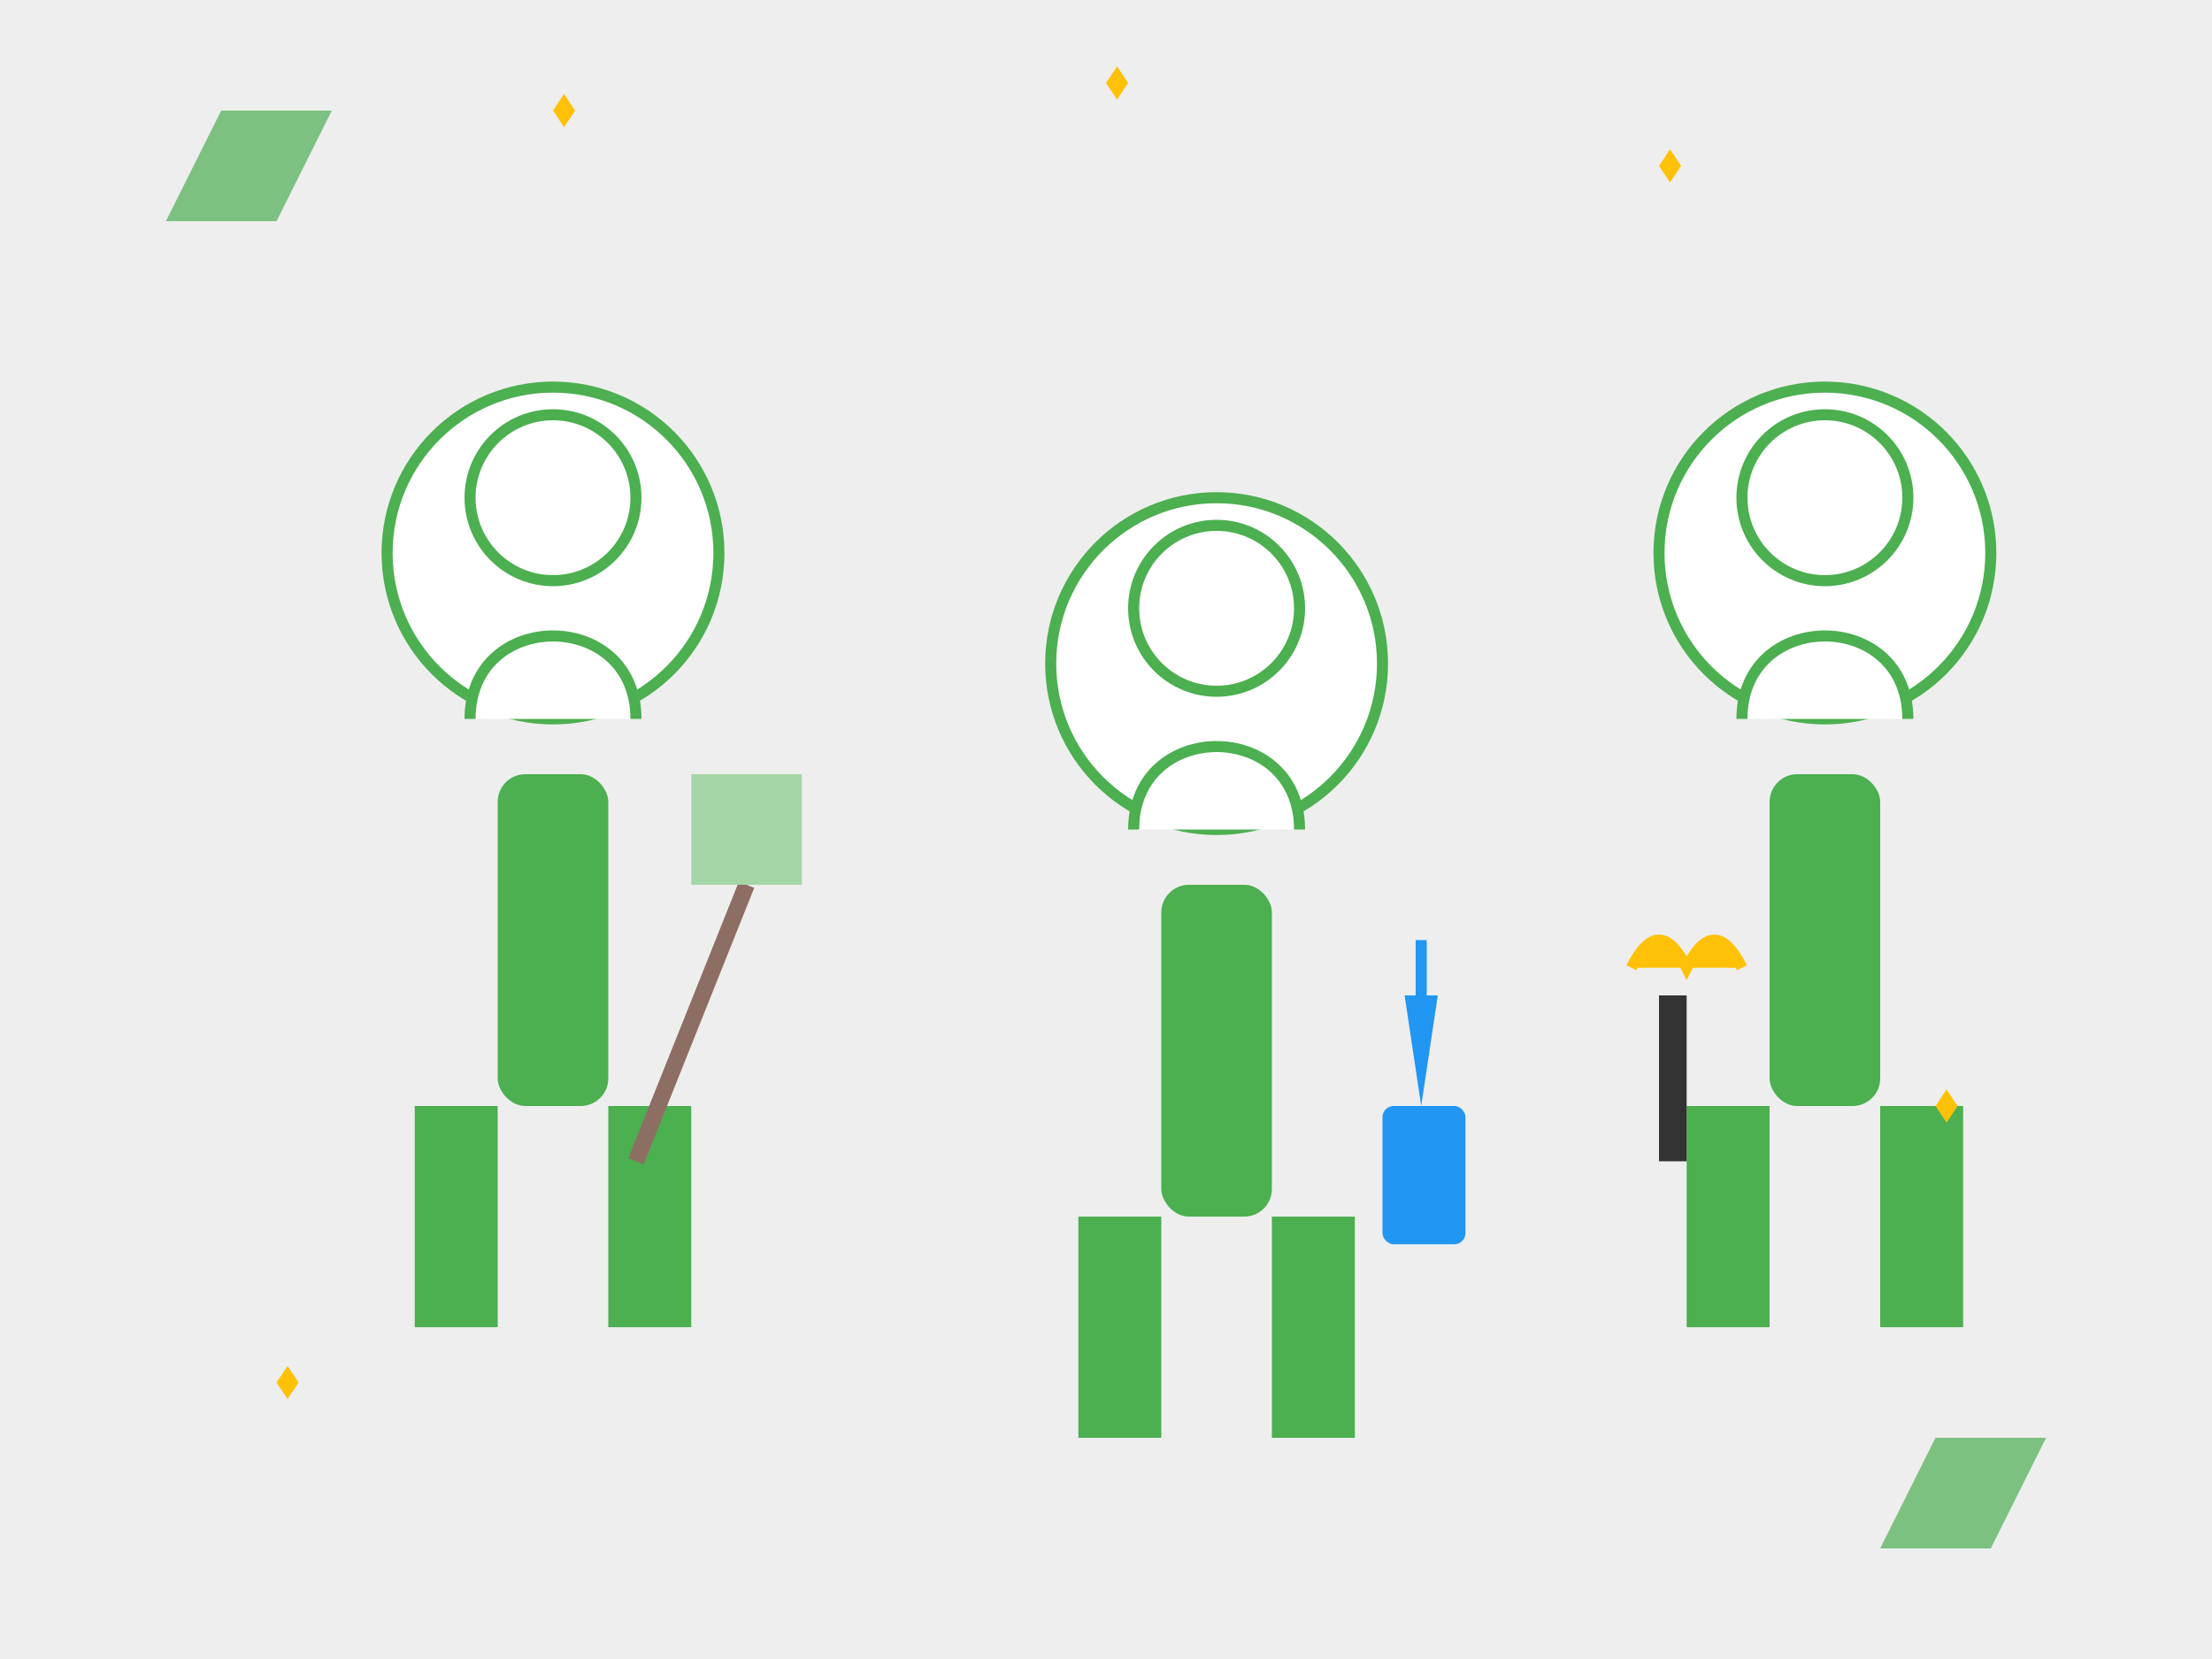 <svg xmlns="http://www.w3.org/2000/svg" width="400" height="300" viewBox="0 0 400 300">
  <style>
    .primary { fill: #4CAF50; }
    .primary-light { fill: #A5D6A7; }
    .secondary { fill: #2196F3; }
    .accent { fill: #FFC107; }
    .dark { fill: #333333; }
    .light { fill: #FFFFFF; }
    .gray { fill: #EEEEEE; }
  </style>

  <!-- Background -->
  <rect x="0" y="0" width="400" height="300" class="gray" />

  <!-- Team of Cleaners -->
  <g transform="translate(50, 60)">
    <!-- Person 1 -->
    <g transform="translate(0, 0)">
      <circle cx="50" cy="40" r="30" class="light" stroke="#4CAF50" stroke-width="2" />
      <circle cx="50" cy="30" r="15" class="light" stroke="#4CAF50" stroke-width="2" />
      <path d="M35 70 C35 50, 65 50, 65 70" class="light" stroke="#4CAF50" stroke-width="2" fill="none" />
      <rect x="40" y="80" width="20" height="60" rx="5" class="primary" />
      <rect x="25" y="140" width="15" height="40" class="primary" />
      <rect x="60" y="140" width="15" height="40" class="primary" />
      
      <!-- Cleaning tool -->
      <line x1="85" y1="100" x2="65" y2="150" stroke="#8D6E63" stroke-width="3" />
      <rect x="75" y="80" width="20" height="20" class="primary-light" />
    </g>

    <!-- Person 2 -->
    <g transform="translate(120, 20)">
      <circle cx="50" cy="40" r="30" class="light" stroke="#4CAF50" stroke-width="2" />
      <circle cx="50" cy="30" r="15" class="light" stroke="#4CAF50" stroke-width="2" />
      <path d="M35 70 C35 50, 65 50, 65 70" class="light" stroke="#4CAF50" stroke-width="2" fill="none" />
      <rect x="40" y="80" width="20" height="60" rx="5" class="primary" />
      <rect x="25" y="140" width="15" height="40" class="primary" />
      <rect x="60" y="140" width="15" height="40" class="primary" />
      
      <!-- Spray bottle -->
      <rect x="80" y="120" width="15" height="25" rx="2" class="secondary" />
      <path d="M87 120 L84 100 L90 100 Z" class="secondary" />
      <line x1="87" y1="100" x2="87" y2="90" stroke="#2196F3" stroke-width="2" />
    </g>

    <!-- Person 3 -->
    <g transform="translate(230, 0)">
      <circle cx="50" cy="40" r="30" class="light" stroke="#4CAF50" stroke-width="2" />
      <circle cx="50" cy="30" r="15" class="light" stroke="#4CAF50" stroke-width="2" />
      <path d="M35 70 C35 50, 65 50, 65 70" class="light" stroke="#4CAF50" stroke-width="2" fill="none" />
      <rect x="40" y="80" width="20" height="60" rx="5" class="primary" />
      <rect x="25" y="140" width="15" height="40" class="primary" />
      <rect x="60" y="140" width="15" height="40" class="primary" />
      
      <!-- Duster -->
      <rect x="20" y="120" width="5" height="30" class="dark" />
      <path d="M15 115 Q20 105, 25 115 Q30 105, 35 115" class="accent" fill="none" stroke="#FFC107" stroke-width="2" />
    </g>
  </g>

  <!-- Quote Marks -->
  <path d="M30 40 L40 20 L60 20 L50 40 Z" class="primary" opacity="0.7" />
  <path d="M370 260 L360 280 L340 280 L350 260 Z" class="primary" opacity="0.7" />
  
  <!-- Sparkles -->
  <path d="M100 20 L102 17 L104 20 L102 23 Z" class="accent" />
  <path d="M300 30 L302 27 L304 30 L302 33 Z" class="accent" />
  <path d="M200 15 L202 12 L204 15 L202 18 Z" class="accent" />
  <path d="M350 200 L352 197 L354 200 L352 203 Z" class="accent" />
  <path d="M50 250 L52 247 L54 250 L52 253 Z" class="accent" />
</svg>
